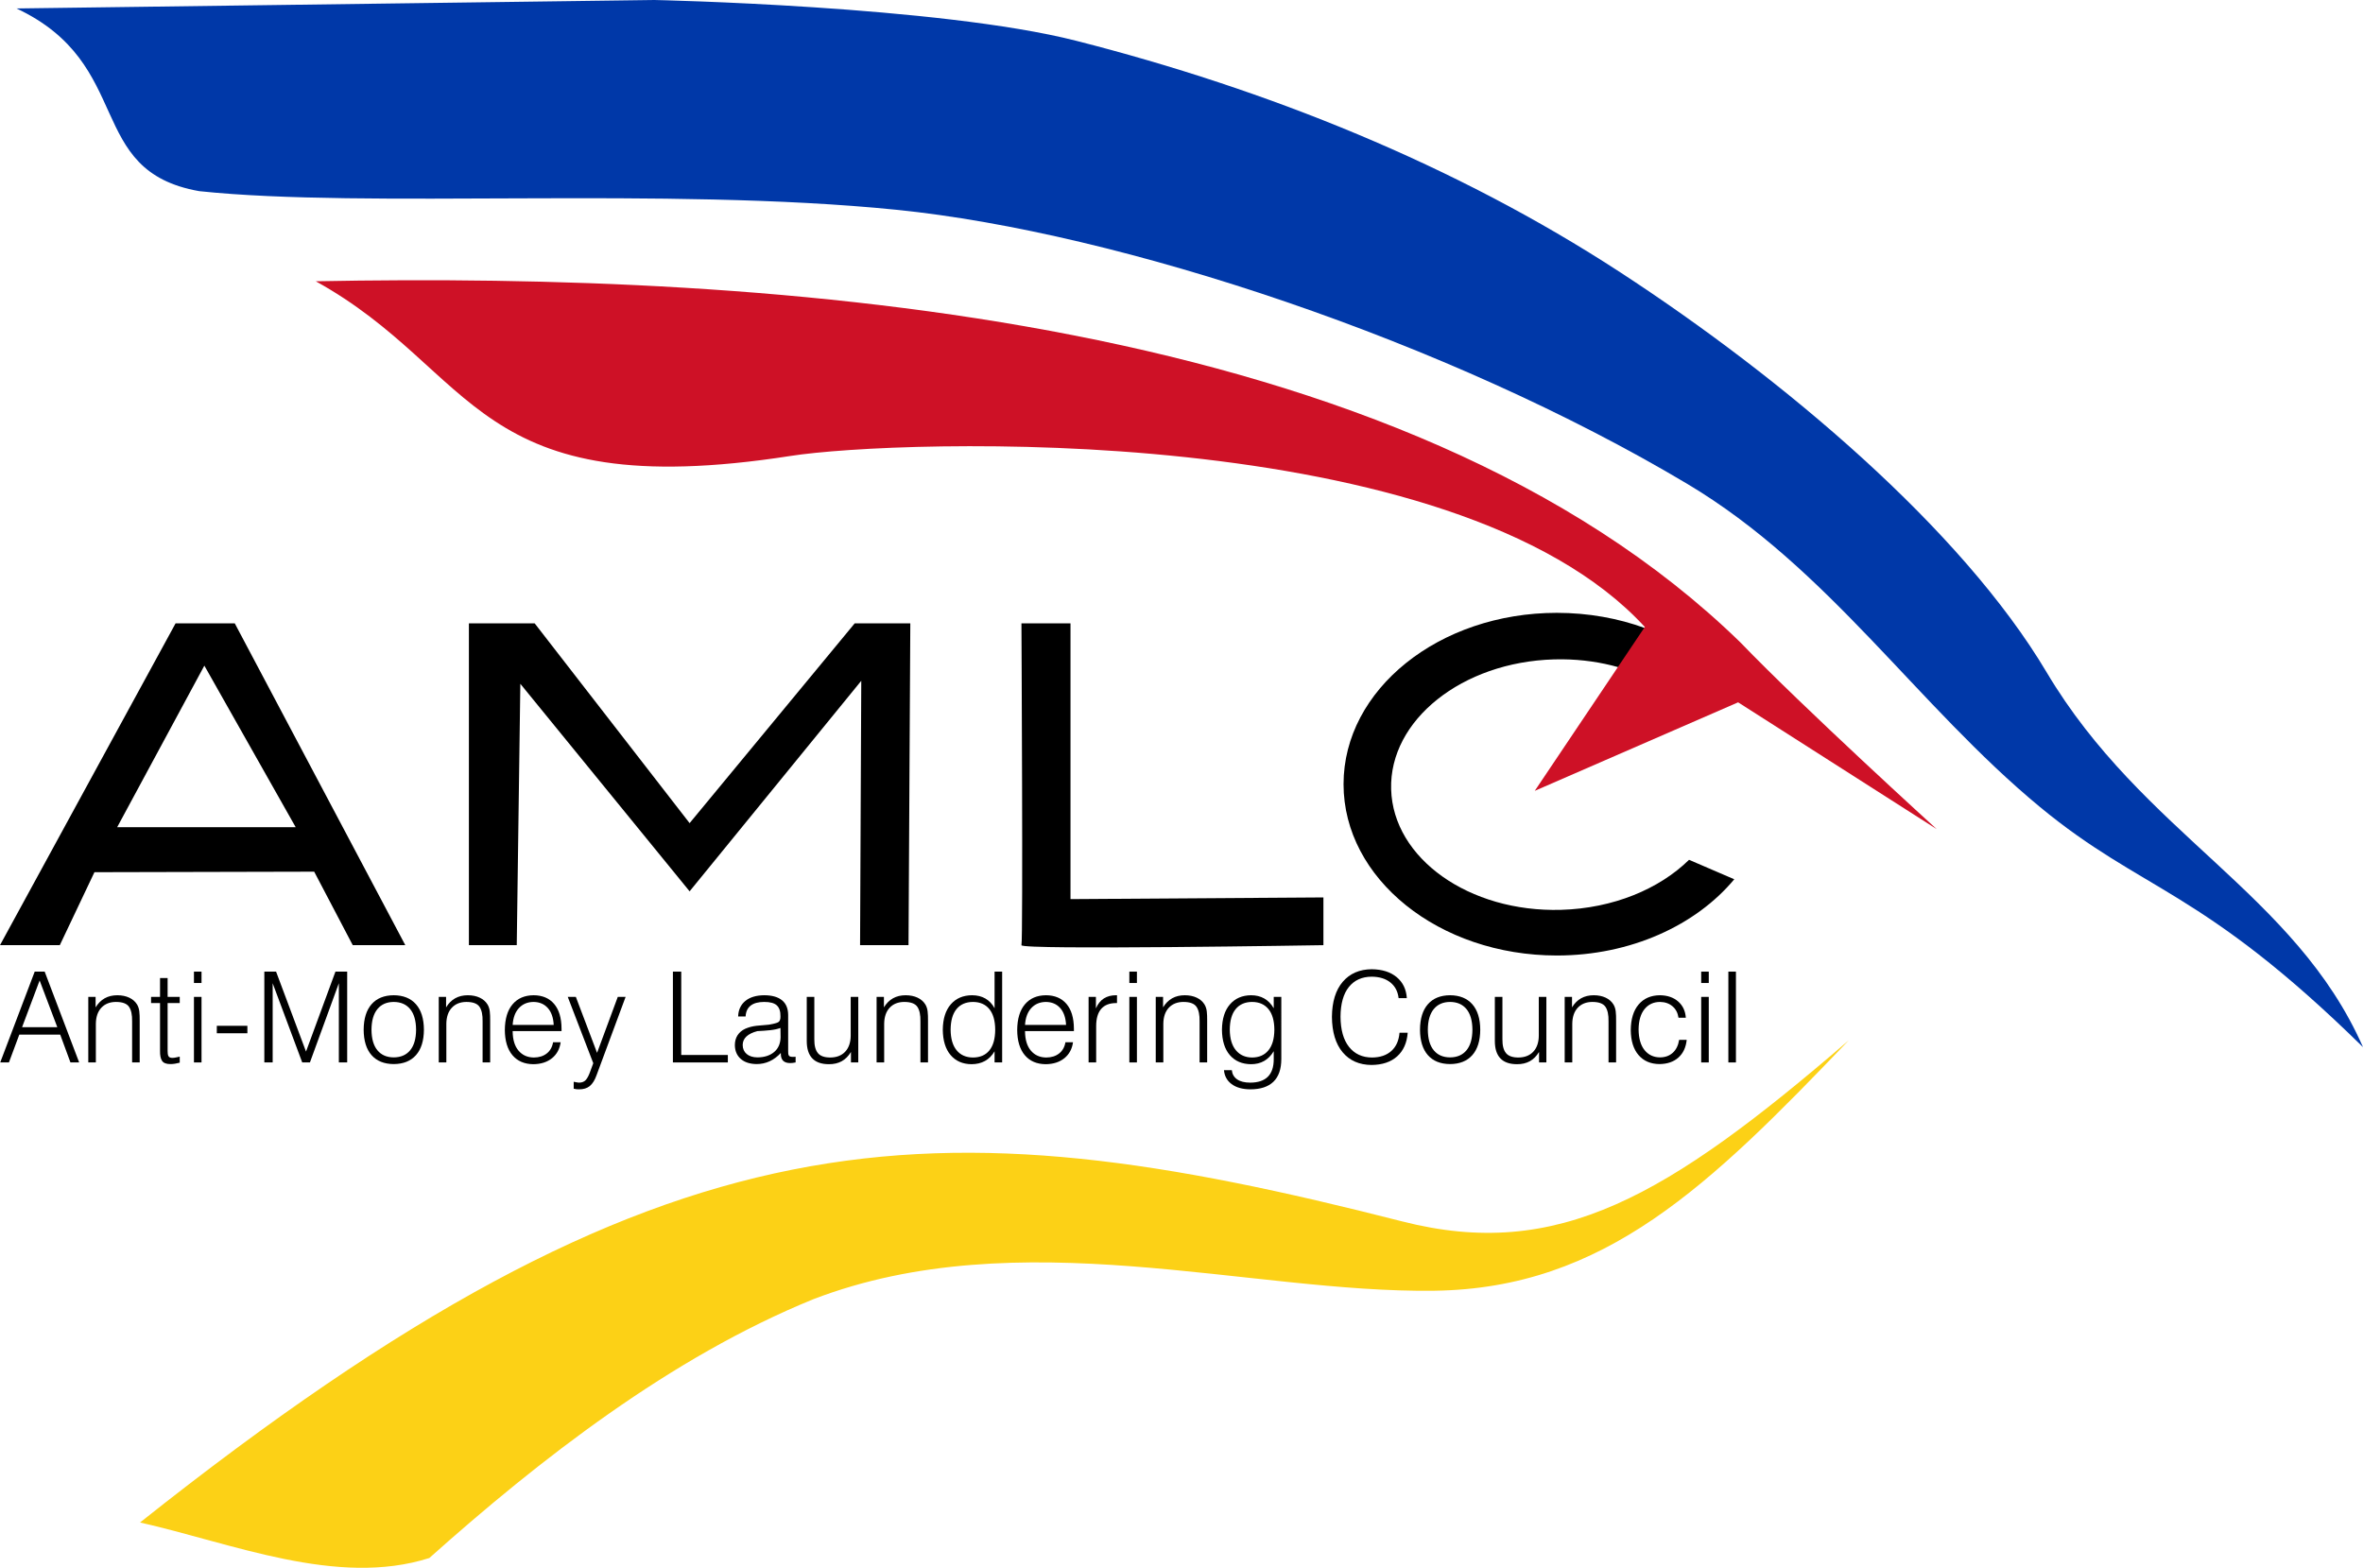 <?xml version="1.0" encoding="UTF-8" standalone="no"?>
<!-- Created with Inkscape (http://www.inkscape.org/) -->

<svg
   xmlns:dc="http://purl.org/dc/elements/1.1/"
   xmlns:cc="http://creativecommons.org/ns#"
   xmlns:rdf="http://www.w3.org/1999/02/22-rdf-syntax-ns#"
   xmlns:svg="http://www.w3.org/2000/svg"
   xmlns="http://www.w3.org/2000/svg"
   xmlns:sodipodi="http://sodipodi.sourceforge.net/DTD/sodipodi-0.dtd"
   xmlns:inkscape="http://www.inkscape.org/namespaces/inkscape"
   width="640"
   height="424.652"
   id="svg5115"
   version="1.1"
   inkscape:version="0.48.5 r10040"
   sodipodi:docname="Anti-Money Laundering Council.svg">
  <title
     id="title5991">Anti-Money Laundering Council of the Philippines</title>
  <defs
     id="defs5117" />
  <sodipodi:namedview
     id="base"
     pagecolor="#ffffff"
     bordercolor="#666666"
     borderopacity="1.0"
     inkscape:pageopacity="0.0"
     inkscape:pageshadow="2"
     inkscape:zoom="0.7"
     inkscape:cx="352.36845"
     inkscape:cy="242.81742"
     inkscape:document-units="px"
     inkscape:current-layer="layer1"
     showgrid="false"
     showguides="true"
     inkscape:guide-bbox="true"
     height="524.41px"
     fit-margin-top="0"
     fit-margin-left="0"
     fit-margin-right="0"
     fit-margin-bottom="0"
     inkscape:window-width="1366"
     inkscape:window-height="705"
     inkscape:window-x="-8"
     inkscape:window-y="-8"
     inkscape:window-maximized="1" />
  <g
     inkscape:label="Layer 1"
     inkscape:groupmode="layer"
     id="layer1"
     transform="translate(-35.875,-578.986)">
    <path
       style="color:#000000;fill:#000000;stroke:none;stroke-width:1.411;marker:none;visibility:visible;display:inline;overflow:visible;enable-background:accumulate"
       d="m 457.537,744.977 c -31.905,0 -57.773,20.775 -57.773,46.407 0,25.632 25.868,46.407 57.773,46.407 20.035,0 37.687,-8.205 48.051,-20.648 l -12.248,-5.272 c -8.049,7.896 -20.526,13.151 -34.66,13.551 -24.895,0.705 -45.496,-13.923 -46.026,-32.655 -0.53,-18.732 19.226,-34.476 44.122,-35.181 0.778,-0.022 1.556,-0.028 2.325,-0.02 10.592,0.104 20.284,2.984 27.844,7.738 l 13.531,-4.971 c -10.575,-9.433 -25.892,-15.355 -42.939,-15.355 z"
       id="path5894"
       inkscape:connector-curvature="0" />
    <path
       style="fill:#000000;stroke:none"
       d="M 83.425,747.832 35.875,834.992 l 16.197,0 9.382,-19.766 59.517,-0.14 10.444,19.906 14.233,-1.8e-4 -46.186,-87.161 z m 7.798,11.446 24.737,43.761 -48.351,0 z"
       id="path5134"
       inkscape:connector-curvature="0"
       sodipodi:nodetypes="ccccccccccccc" />
    <path
       style="fill:#000000;stroke:none"
       d="m 162.872,747.831 17.82,0 41.957,54.109 44.711,-54.109 15.066,0 -0.486,87.161 -13.122,0 0.324,-71.607 -46.493,57.023 -45.845,-56.213 -0.972,70.797 -12.96,0 z"
       id="path5647"
       inkscape:connector-curvature="0"
       sodipodi:nodetypes="ccccccccccccc" />
    <path
       style="fill:#000000;stroke:none"
       d="m 312.524,747.831 c 1.375,0 13.288,0 13.288,0 l 0,74.687 68.501,-0.458 0,12.932 c 0,0 -82.247,1.375 -81.788,0 0.458,-1.375 0,-87.161 0,-87.161 z"
       id="path5660"
       inkscape:connector-curvature="0"
       sodipodi:nodetypes="cccccsc" />
    <path
       style="fill:#ce1126;fill-opacity:1;stroke:none"
       d="m 121.4,655.171 c 124.425,-2.412 294.57,8.885 385.878,97.847 16.947,17.617 53.135,50.543 53.135,50.543 l -53.783,-34.343 -55.079,23.976 29.808,-44.387 c -51.7,-56.36 -202.488,-50.817 -231.333,-46.331 -86.43,13.44 -84.53,-22.915 -128.626,-47.303 z"
       id="path5664"
       inkscape:connector-curvature="0"
       sodipodi:nodetypes="ccccccsc" />
    <path
       style="fill:#0038a8;fill-opacity:1;stroke:none"
       d="m 40.354,581.277 172.741,-2.291 c 0,0 77.168,1.601 114.243,11.043 51.742,13.177 102.665,33.56 147.388,62.727 44.192,28.82 92.354,69.476 115.439,108.284 26.089,43.859 67.298,59.824 85.71,101.571 C 631.897,819.405 616.383,820.699 588.359,797.547 555.075,770.047 531.157,732.882 492.859,710.046 428.259,671.528 339.323,641.924 278.617,635.802 215.986,629.487 135.153,635.544 89.839,630.762 58.679,625.284 72.552,596.418 40.354,581.277 z"
       id="path5666"
       inkscape:connector-curvature="0"
       sodipodi:nodetypes="ccaascasscc" />
    <path
       style="fill:#fcd116;fill-opacity:1;stroke:none"
       d="M 73.802,991.364 C 216.646,877.858 288.015,877.228 415.618,909.805 c 42.155,10.762 71.755,-6.614 120.964,-49.027 -37.624,39.301 -66.026,67.193 -112.259,67.813 -50.068,0.672 -112.398,-19.082 -168.159,2.291 -38.715,15.787 -74.167,43.469 -104.011,70.104 -25.019,7.978 -53.572,-4.071 -78.352,-9.622 z"
       id="path5668"
       inkscape:connector-curvature="0"
       sodipodi:nodetypes="cscsccc" />
    <g
       style="font-size:53.368px;font-style:normal;font-variant:normal;font-weight:300;font-stretch:normal;text-align:center;line-height:125%;letter-spacing:0.534px;word-spacing:0px;writing-mode:lr-tb;text-anchor:middle;fill:#000000;fill-opacity:1;stroke:none;font-family:Swiss 721;-inkscape-font-specification:'Swiss 721 Light, Light'"
       id="text5890"
       transform="matrix(0.641,0,0,0.641,12.862,359.826)">
      <path
         d="m 35.995,790.839 3.682,0 4.376,-11.741 17.291,0 4.323,11.741 3.682,0 -14.569,-38.371 -4.216,0 z m 9.233,-14.889 7.418,-19.746 7.471,19.746 z"
         style="font-family:Swiss 721 Light;-inkscape-font-specification:'Swiss 721 Light, Light'"
         id="path5937"
         inkscape:connector-curvature="0" />
      <path
         d="m 73.205,790.839 3.202,0 0,-16.33 c 0.034,-2.906 0.806,-5.165 2.315,-6.778 1.509,-1.612 3.548,-2.43 6.117,-2.455 2.762,-0.006 4.616,0.673 5.564,2.035 0.947,1.362 1.388,3.441 1.321,6.237 l 0,17.291 3.202,0 0,-17.665 c 0.02,-1.462 -0.033,-2.754 -0.16,-3.876 -0.127,-1.122 -0.447,-2.107 -0.961,-2.955 -0.761,-1.236 -1.855,-2.192 -3.282,-2.868 -1.428,-0.676 -3.109,-1.018 -5.043,-1.027 -4.047,3e-5 -7.107,1.708 -9.179,5.123 l 0,-4.429 -3.095,0 z"
         style="font-family:Swiss 721 Light;-inkscape-font-specification:'Swiss 721 Light, Light'"
         id="path5939"
         inkscape:connector-curvature="0" />
      <path
         d="m 106.724,755.19 -3.202,0 0,7.952 -3.789,0 0,2.615 3.789,0 0,20.173 c -0.041,1.891 0.241,3.299 0.847,4.223 0.606,0.924 1.782,1.384 3.529,1.381 0.611,-10e-4 1.243,-0.052 1.895,-0.153 0.652,-0.101 1.336,-0.246 2.055,-0.434 l 0,-2.562 c -0.613,0.139 -1.175,0.261 -1.688,0.367 -0.513,0.106 -0.982,0.161 -1.408,0.167 -0.855,0.002 -1.413,-0.242 -1.674,-0.734 -0.261,-0.491 -0.379,-1.243 -0.354,-2.255 l 0,-20.173 5.123,0 0,-2.615 -5.123,0 z"
         style="font-family:Swiss 721 Light;-inkscape-font-specification:'Swiss 721 Light, Light'"
         id="path5941"
         inkscape:connector-curvature="0" />
      <path
         d="m 117.85,790.839 3.202,0 0,-27.698 -3.202,0 z m 0,-33.568 3.202,0 0,-4.803 -3.202,0 z"
         style="font-family:Swiss 721 Light;-inkscape-font-specification:'Swiss 721 Light, Light'"
         id="path5943"
         inkscape:connector-curvature="0" />
      <path
         d="m 127.514,778.511 12.915,0 0,-3.149 -12.915,0 z"
         style="font-family:Swiss 721 Light;-inkscape-font-specification:'Swiss 721 Light, Light'"
         id="path5945"
         inkscape:connector-curvature="0" />
      <path
         d="m 147.589,790.839 3.522,0 0,-33.461 12.488,33.461 3.255,0 12.221,-33.461 0,33.461 3.522,0 0,-38.371 -4.963,0 -12.435,33.781 -12.648,-33.781 -4.963,0 z"
         style="font-family:Swiss 721 Light;-inkscape-font-specification:'Swiss 721 Light, Light'"
         id="path5947"
         inkscape:connector-curvature="0" />
      <path
         d="m 189.561,777.017 c 0.026,4.667 1.135,8.247 3.329,10.74 2.194,2.493 5.318,3.751 9.373,3.776 4.057,-0.025 7.19,-1.283 9.399,-3.776 2.209,-2.493 3.328,-6.073 3.355,-10.74 -0.028,-4.67 -1.146,-8.259 -3.355,-10.767 -2.209,-2.508 -5.342,-3.776 -9.399,-3.802 -4.055,0.027 -7.179,1.294 -9.373,3.802 -2.194,2.508 -3.303,6.097 -3.329,10.767 z m 3.309,0 c 0.025,-3.805 0.856,-6.709 2.495,-8.712 1.639,-2.003 3.938,-3.013 6.898,-3.029 2.985,0.016 5.3,1.025 6.944,3.029 1.644,2.004 2.478,4.908 2.502,8.712 -0.023,3.802 -0.857,6.698 -2.502,8.685 -1.644,1.988 -3.959,2.989 -6.944,3.002 -2.96,-0.013 -5.259,-1.014 -6.898,-3.002 -1.639,-1.988 -2.47,-4.883 -2.495,-8.685 z"
         style="font-family:Swiss 721 Light;-inkscape-font-specification:'Swiss 721 Light, Light'"
         id="path5949"
         inkscape:connector-curvature="0" />
      <path
         d="m 221.293,790.839 3.202,0 0,-16.33 c 0.035,-2.906 0.806,-5.165 2.315,-6.778 1.509,-1.612 3.548,-2.43 6.117,-2.455 2.762,-0.006 4.616,0.673 5.564,2.035 0.947,1.362 1.388,3.441 1.321,6.237 l 0,17.291 3.202,0 0,-17.665 c 0.02,-1.462 -0.033,-2.754 -0.16,-3.876 -0.127,-1.122 -0.447,-2.107 -0.961,-2.955 -0.761,-1.236 -1.855,-2.192 -3.282,-2.868 -1.428,-0.676 -3.109,-1.018 -5.043,-1.027 -4.047,3e-5 -7.107,1.708 -9.179,5.123 l 0,-4.429 -3.095,0 z"
         style="font-family:Swiss 721 Light;-inkscape-font-specification:'Swiss 721 Light, Light'"
         id="path5951"
         inkscape:connector-curvature="0" />
      <path
         d="m 252.516,774.989 c 0.197,-3.066 1.084,-5.446 2.662,-7.138 1.578,-1.692 3.626,-2.55 6.144,-2.575 2.51,0.021 4.521,0.873 6.03,2.555 1.51,1.682 2.346,4.068 2.508,7.158 z m 0,2.615 20.653,0 0,-1.067 c -0.031,-4.533 -1.076,-8.008 -3.135,-10.427 -2.059,-2.418 -4.945,-3.639 -8.659,-3.662 -3.799,0.028 -6.768,1.306 -8.906,3.836 -2.138,2.529 -3.225,6.143 -3.262,10.84 0.036,4.618 1.112,8.176 3.229,10.673 2.117,2.497 5.061,3.76 8.832,3.789 3.215,-0.037 5.844,-0.884 7.885,-2.542 2.041,-1.658 3.255,-3.906 3.642,-6.744 l -3.202,0 c -0.348,2.044 -1.24,3.627 -2.675,4.75 -1.435,1.123 -3.248,1.692 -5.437,1.708 -2.708,-0.025 -4.87,-0.99 -6.484,-2.895 -1.614,-1.906 -2.442,-4.605 -2.482,-8.098 z"
         style="font-family:Swiss 721 Light;-inkscape-font-specification:'Swiss 721 Light, Light'"
         id="path5953"
         inkscape:connector-curvature="0" />
      <path
         d="m 287.968,796.229 12.274,-33.088 -3.309,0 -8.752,23.642 -8.966,-23.642 -3.416,0 10.78,28.018 -1.281,3.469 c -0.544,1.575 -1.151,2.761 -1.821,3.556 -0.67,0.795 -1.664,1.193 -2.982,1.194 -0.241,-0.006 -0.546,-0.048 -0.914,-0.127 -0.368,-0.079 -0.793,-0.161 -1.274,-0.247 l 0,2.935 c 0.397,0.104 0.777,0.176 1.141,0.213 0.364,0.038 0.73,0.056 1.101,0.053 1.893,0.014 3.417,-0.455 4.57,-1.408 1.153,-0.953 2.102,-2.476 2.848,-4.57 z"
         style="font-family:Swiss 721 Light;-inkscape-font-specification:'Swiss 721 Light, Light'"
         id="path5955"
         inkscape:connector-curvature="0" />
      <path
         d="m 320.225,790.839 23.215,0 0,-3.149 -19.692,0 0,-35.222 -3.522,0 z"
         style="font-family:Swiss 721 Light;-inkscape-font-specification:'Swiss 721 Light, Light'"
         id="path5957"
         inkscape:connector-curvature="0" />
      <path
         d="m 365.829,786.837 0,0.427 c 0.009,2.562 1.325,3.842 3.949,3.842 0.242,0.002 0.558,-0.016 0.947,-0.053 0.389,-0.038 0.838,-0.109 1.348,-0.213 l 0,-2.402 c -0.269,0.026 -0.505,0.041 -0.707,0.047 -0.202,0.006 -0.358,0.008 -0.467,0.007 -0.923,0.007 -1.492,-0.193 -1.708,-0.6 -0.216,-0.407 -0.305,-1.061 -0.267,-1.961 l 0,-15.103 c -0.009,-2.754 -0.872,-4.837 -2.588,-6.251 -1.717,-1.413 -4.234,-2.122 -7.551,-2.128 -3.417,0.033 -6.083,0.847 -7.998,2.442 -1.916,1.594 -2.914,3.769 -2.995,6.524 l 3.149,0 c 0.11,-2.03 0.824,-3.56 2.141,-4.59 1.317,-1.03 3.219,-1.545 5.704,-1.548 2.505,-0.009 4.286,0.476 5.343,1.454 1.057,0.978 1.571,2.504 1.541,4.576 0.041,1.336 -0.281,2.186 -0.967,2.548 -0.686,0.362 -1.982,0.705 -3.889,1.027 -1.843,0.128 -3.6,0.286 -5.27,0.474 -1.67,0.188 -3.24,0.599 -4.71,1.234 -1.445,0.673 -2.544,1.595 -3.295,2.768 -0.752,1.173 -1.13,2.563 -1.134,4.169 0.029,2.435 0.852,4.369 2.468,5.804 1.617,1.434 3.854,2.168 6.711,2.201 3.896,0.009 7.311,-1.557 10.246,-4.696 z m -0.16,-10.567 0.053,3.896 c -0.047,2.691 -0.954,4.781 -2.722,6.271 -1.768,1.49 -4.116,2.246 -7.044,2.268 -1.941,-0.021 -3.462,-0.499 -4.563,-1.434 -1.101,-0.935 -1.661,-2.2 -1.681,-3.796 0.004,-1.415 0.529,-2.614 1.574,-3.596 1.045,-0.982 2.584,-1.74 4.616,-2.275 2.035,-0.092 3.876,-0.228 5.524,-0.407 1.648,-0.179 3.062,-0.488 4.243,-0.927 z"
         style="font-family:Swiss 721 Light;-inkscape-font-specification:'Swiss 721 Light, Light'"
         id="path5959"
         inkscape:connector-curvature="0" />
      <path
         d="m 398.552,763.142 -3.202,0 0,16.384 c -0.028,2.883 -0.799,5.135 -2.315,6.758 -1.515,1.622 -3.608,2.447 -6.277,2.475 -2.5,0.008 -4.264,-0.622 -5.29,-1.888 -1.026,-1.266 -1.522,-3.216 -1.488,-5.85 l 0,-17.878 -3.202,0 0,18.625 c -0.002,3.258 0.776,5.708 2.335,7.351 1.559,1.643 3.911,2.466 7.058,2.468 2.075,0.004 3.876,-0.418 5.403,-1.267 1.528,-0.849 2.822,-2.152 3.882,-3.909 l 0,4.429 3.095,0 z"
         style="font-family:Swiss 721 Light;-inkscape-font-specification:'Swiss 721 Light, Light'"
         id="path5961"
         inkscape:connector-curvature="0" />
      <path
         d="m 406.292,790.839 3.202,0 0,-16.33 c 0.035,-2.906 0.806,-5.165 2.315,-6.778 1.509,-1.612 3.548,-2.43 6.117,-2.455 2.762,-0.006 4.616,0.673 5.564,2.035 0.947,1.362 1.388,3.441 1.321,6.237 l 0,17.291 3.202,0 0,-17.665 c 0.02,-1.462 -0.033,-2.754 -0.16,-3.876 -0.127,-1.122 -0.447,-2.107 -0.961,-2.955 -0.761,-1.236 -1.855,-2.192 -3.282,-2.868 -1.428,-0.676 -3.109,-1.018 -5.043,-1.027 -4.047,3e-5 -7.107,1.708 -9.179,5.123 l 0,-4.429 -3.095,0 z"
         style="font-family:Swiss 721 Light;-inkscape-font-specification:'Swiss 721 Light, Light'"
         id="path5963"
         inkscape:connector-curvature="0" />
      <path
         d="m 459.342,752.468 -3.202,0 0,15.476 c -0.988,-1.817 -2.28,-3.186 -3.876,-4.109 -1.595,-0.923 -3.488,-1.385 -5.677,-1.388 -3.759,0.033 -6.741,1.314 -8.946,3.842 -2.205,2.528 -3.332,6.104 -3.382,10.727 0.048,4.623 1.153,8.199 3.315,10.727 2.162,2.528 5.095,3.809 8.799,3.842 2.165,0 4.066,-0.454 5.704,-1.361 1.638,-0.907 2.992,-2.268 4.063,-4.083 l 0,4.696 3.202,0 z m -21.774,24.549 c 0.02,-3.805 0.847,-6.709 2.482,-8.712 1.634,-2.003 3.956,-3.013 6.964,-3.029 2.983,0.016 5.289,1.025 6.918,3.029 1.629,2.004 2.454,4.908 2.475,8.712 -0.018,3.828 -0.836,6.739 -2.455,8.732 -1.619,1.993 -3.931,2.996 -6.938,3.009 -2.962,-0.022 -5.27,-1.045 -6.924,-3.069 -1.654,-2.023 -2.495,-4.914 -2.522,-8.672 z"
         style="font-family:Swiss 721 Light;-inkscape-font-specification:'Swiss 721 Light, Light'"
         id="path5965"
         inkscape:connector-curvature="0" />
      <path
         d="m 469.006,774.989 c 0.197,-3.066 1.084,-5.446 2.662,-7.138 1.578,-1.692 3.626,-2.55 6.144,-2.575 2.51,0.021 4.521,0.873 6.03,2.555 1.51,1.682 2.346,4.068 2.508,7.158 z m 0,2.615 20.653,0 0,-1.067 c -0.031,-4.533 -1.076,-8.008 -3.135,-10.427 -2.059,-2.418 -4.945,-3.639 -8.659,-3.662 -3.799,0.028 -6.768,1.306 -8.906,3.836 -2.138,2.529 -3.225,6.143 -3.262,10.84 0.036,4.618 1.112,8.176 3.229,10.673 2.117,2.497 5.061,3.76 8.832,3.789 3.215,-0.037 5.844,-0.884 7.885,-2.542 2.041,-1.658 3.255,-3.906 3.642,-6.744 l -3.202,0 c -0.348,2.044 -1.24,3.627 -2.675,4.75 -1.435,1.123 -3.248,1.692 -5.437,1.708 -2.708,-0.025 -4.87,-0.99 -6.484,-2.895 -1.614,-1.906 -2.442,-4.605 -2.482,-8.098 z"
         style="font-family:Swiss 721 Light;-inkscape-font-specification:'Swiss 721 Light, Light'"
         id="path5967"
         inkscape:connector-curvature="0" />
      <path
         d="m 495.866,790.839 3.202,0 0,-15.37 c 0.006,-3.206 0.715,-5.626 2.128,-7.258 1.413,-1.632 3.497,-2.45 6.251,-2.455 l 0.427,0 0,-3.309 -0.374,0 c -2.003,-0.009 -3.72,0.436 -5.15,1.334 -1.43,0.898 -2.559,2.304 -3.389,4.216 l 0,-4.856 -3.095,0 z"
         style="font-family:Swiss 721 Light;-inkscape-font-specification:'Swiss 721 Light, Light'"
         id="path5969"
         inkscape:connector-curvature="0" />
      <path
         d="m 513.085,790.839 3.202,0 0,-27.698 -3.202,0 z m 0,-33.568 3.202,0 0,-4.803 -3.202,0 z"
         style="font-family:Swiss 721 Light;-inkscape-font-specification:'Swiss 721 Light, Light'"
         id="path5971"
         inkscape:connector-curvature="0" />
      <path
         d="m 524.243,790.839 3.202,0 0,-16.33 c 0.035,-2.906 0.806,-5.165 2.315,-6.778 1.509,-1.612 3.548,-2.43 6.117,-2.455 2.762,-0.006 4.616,0.673 5.564,2.035 0.947,1.362 1.388,3.441 1.321,6.237 l 0,17.291 3.202,0 0,-17.665 c 0.02,-1.462 -0.033,-2.754 -0.16,-3.876 -0.127,-1.122 -0.447,-2.107 -0.961,-2.955 -0.76,-1.236 -1.855,-2.192 -3.282,-2.868 -1.428,-0.676 -3.109,-1.018 -5.043,-1.027 -4.047,3e-5 -7.107,1.708 -9.179,5.123 l 0,-4.429 -3.095,0 z"
         style="font-family:Swiss 721 Light;-inkscape-font-specification:'Swiss 721 Light, Light'"
         id="path5973"
         inkscape:connector-curvature="0" />
      <path
         d="m 577.294,763.142 -3.202,0 0,4.803 c -2.135,-3.673 -5.337,-5.506 -9.606,-5.497 -3.733,0.037 -6.7,1.324 -8.899,3.862 -2.199,2.538 -3.324,6.107 -3.375,10.707 0.044,4.623 1.156,8.199 3.335,10.727 2.179,2.528 5.159,3.809 8.939,3.842 4.216,0.009 7.418,-1.823 9.606,-5.497 l 0,3.416 c 10e-4,3.26 -0.828,5.719 -2.488,7.378 -1.66,1.659 -4.157,2.49 -7.491,2.495 -2.357,-0.013 -4.194,-0.48 -5.51,-1.401 -1.316,-0.921 -2.059,-2.215 -2.228,-3.882 l -3.309,0 c 0.216,2.486 1.292,4.452 3.229,5.897 1.937,1.445 4.561,2.184 7.872,2.215 4.329,-0.003 7.598,-1.077 9.806,-3.222 2.208,-2.145 3.315,-5.34 3.322,-9.586 z m -21.774,13.875 c 0.023,-3.828 0.857,-6.739 2.502,-8.732 1.644,-1.993 3.959,-2.996 6.944,-3.009 2.96,0.016 5.259,1.025 6.898,3.029 1.639,2.004 2.47,4.908 2.495,8.712 -0.028,3.805 -0.866,6.709 -2.515,8.712 -1.649,2.003 -3.941,3.013 -6.878,3.029 -2.892,-0.022 -5.18,-1.045 -6.864,-3.069 -1.684,-2.023 -2.545,-4.914 -2.582,-8.672 z"
         style="font-family:Swiss 721 Light;-inkscape-font-specification:'Swiss 721 Light, Light'"
         id="path5975"
         inkscape:connector-curvature="0" />
      <path
         d="m 627.232,778.298 c -0.268,3.308 -1.413,5.872 -3.436,7.692 -2.022,1.82 -4.755,2.743 -8.199,2.768 -4.103,-0.028 -7.331,-1.52 -9.686,-4.476 -2.355,-2.956 -3.556,-7.21 -3.602,-12.761 0.039,-5.491 1.215,-9.678 3.529,-12.561 2.314,-2.883 5.531,-4.335 9.653,-4.356 3.262,0.028 5.89,0.839 7.885,2.435 1.995,1.595 3.155,3.808 3.482,6.638 l 3.469,0 c -0.235,-3.731 -1.66,-6.689 -4.276,-8.872 -2.616,-2.184 -6.136,-3.3 -10.56,-3.349 -5.16,0.044 -9.236,1.81 -12.228,5.297 -2.992,3.487 -4.52,8.428 -4.583,14.823 0.059,6.451 1.569,11.441 4.53,14.969 2.961,3.529 7.019,5.317 12.174,5.363 4.571,-0.037 8.184,-1.244 10.84,-3.622 2.656,-2.378 4.148,-5.707 4.476,-9.986 z"
         style="font-family:Swiss 721 Light;-inkscape-font-specification:'Swiss 721 Light, Light'"
         id="path5977"
         inkscape:connector-curvature="0" />
      <path
         d="m 635.895,777.017 c 0.026,4.667 1.135,8.247 3.329,10.74 2.194,2.493 5.318,3.751 9.373,3.776 4.057,-0.025 7.19,-1.283 9.399,-3.776 2.209,-2.493 3.328,-6.073 3.355,-10.74 -0.028,-4.67 -1.146,-8.259 -3.355,-10.767 -2.209,-2.508 -5.342,-3.776 -9.399,-3.802 -4.055,0.027 -7.179,1.294 -9.373,3.802 -2.194,2.508 -3.303,6.097 -3.329,10.767 z m 3.309,0 c 0.025,-3.805 0.856,-6.709 2.495,-8.712 1.639,-2.003 3.938,-3.013 6.898,-3.029 2.985,0.016 5.3,1.025 6.944,3.029 1.644,2.004 2.478,4.908 2.502,8.712 -0.023,3.802 -0.857,6.698 -2.502,8.685 -1.644,1.988 -3.959,2.989 -6.944,3.002 -2.96,-0.013 -5.259,-1.014 -6.898,-3.002 -1.639,-1.988 -2.47,-4.883 -2.495,-8.685 z"
         style="font-family:Swiss 721 Light;-inkscape-font-specification:'Swiss 721 Light, Light'"
         id="path5979"
         inkscape:connector-curvature="0" />
      <path
         d="m 689.294,763.142 -3.202,0 0,16.384 c -0.028,2.883 -0.799,5.135 -2.315,6.758 -1.515,1.622 -3.608,2.447 -6.277,2.475 -2.5,0.008 -4.264,-0.622 -5.29,-1.888 -1.026,-1.266 -1.522,-3.216 -1.488,-5.85 l 0,-17.878 -3.202,0 0,18.625 c -0.002,3.258 0.776,5.708 2.335,7.351 1.559,1.643 3.911,2.466 7.058,2.468 2.075,0.004 3.876,-0.418 5.403,-1.267 1.528,-0.849 2.822,-2.152 3.882,-3.909 l 0,4.429 3.095,0 z"
         style="font-family:Swiss 721 Light;-inkscape-font-specification:'Swiss 721 Light, Light'"
         id="path5981"
         inkscape:connector-curvature="0" />
      <path
         d="m 697.034,790.839 3.202,0 0,-16.33 c 0.035,-2.906 0.806,-5.165 2.315,-6.778 1.509,-1.612 3.548,-2.43 6.117,-2.455 2.762,-0.006 4.616,0.673 5.564,2.035 0.947,1.362 1.388,3.441 1.321,6.237 l 0,17.291 3.202,0 0,-17.665 c 0.02,-1.462 -0.033,-2.754 -0.16,-3.876 -0.127,-1.122 -0.447,-2.107 -0.961,-2.955 -0.761,-1.236 -1.855,-2.192 -3.282,-2.868 -1.428,-0.676 -3.109,-1.018 -5.043,-1.027 -4.047,3e-5 -7.107,1.708 -9.179,5.123 l 0,-4.429 -3.095,0 z"
         style="font-family:Swiss 721 Light;-inkscape-font-specification:'Swiss 721 Light, Light'"
         id="path5983"
         inkscape:connector-curvature="0" />
      <path
         d="m 745.388,781.286 c -0.372,2.364 -1.269,4.187 -2.688,5.47 -1.42,1.283 -3.21,1.932 -5.37,1.948 -2.736,-0.021 -4.922,-1.046 -6.558,-3.075 -1.635,-2.029 -2.474,-4.935 -2.515,-8.719 0.042,-3.73 0.878,-6.596 2.508,-8.599 1.63,-2.002 3.8,-3.014 6.511,-3.035 2.115,0.025 3.876,0.629 5.283,1.814 1.408,1.185 2.261,2.804 2.562,4.856 l 3.095,0 c -0.206,-2.871 -1.289,-5.161 -3.249,-6.871 -1.96,-1.71 -4.524,-2.586 -7.692,-2.628 -3.806,0.033 -6.801,1.328 -8.986,3.882 -2.185,2.555 -3.299,6.171 -3.342,10.847 0.044,4.544 1.143,8.064 3.295,10.56 2.152,2.496 5.092,3.761 8.819,3.796 3.315,-0.03 5.984,-0.944 8.005,-2.742 2.021,-1.798 3.195,-4.299 3.522,-7.505 z"
         style="font-family:Swiss 721 Light;-inkscape-font-specification:'Swiss 721 Light, Light'"
         id="path5985"
         inkscape:connector-curvature="0" />
      <path
         d="m 754.708,790.839 3.202,0 0,-27.698 -3.202,0 z m 0,-33.568 3.202,0 0,-4.803 -3.202,0 z"
         style="font-family:Swiss 721 Light;-inkscape-font-specification:'Swiss 721 Light, Light'"
         id="path5987"
         inkscape:connector-curvature="0" />
      <path
         d="m 766.186,790.839 3.202,0 0,-38.371 -3.202,0 z"
         style="font-family:Swiss 721 Light;-inkscape-font-specification:'Swiss 721 Light, Light'"
         id="path5989"
         inkscape:connector-curvature="0" />
    </g>
  </g>
</svg>
